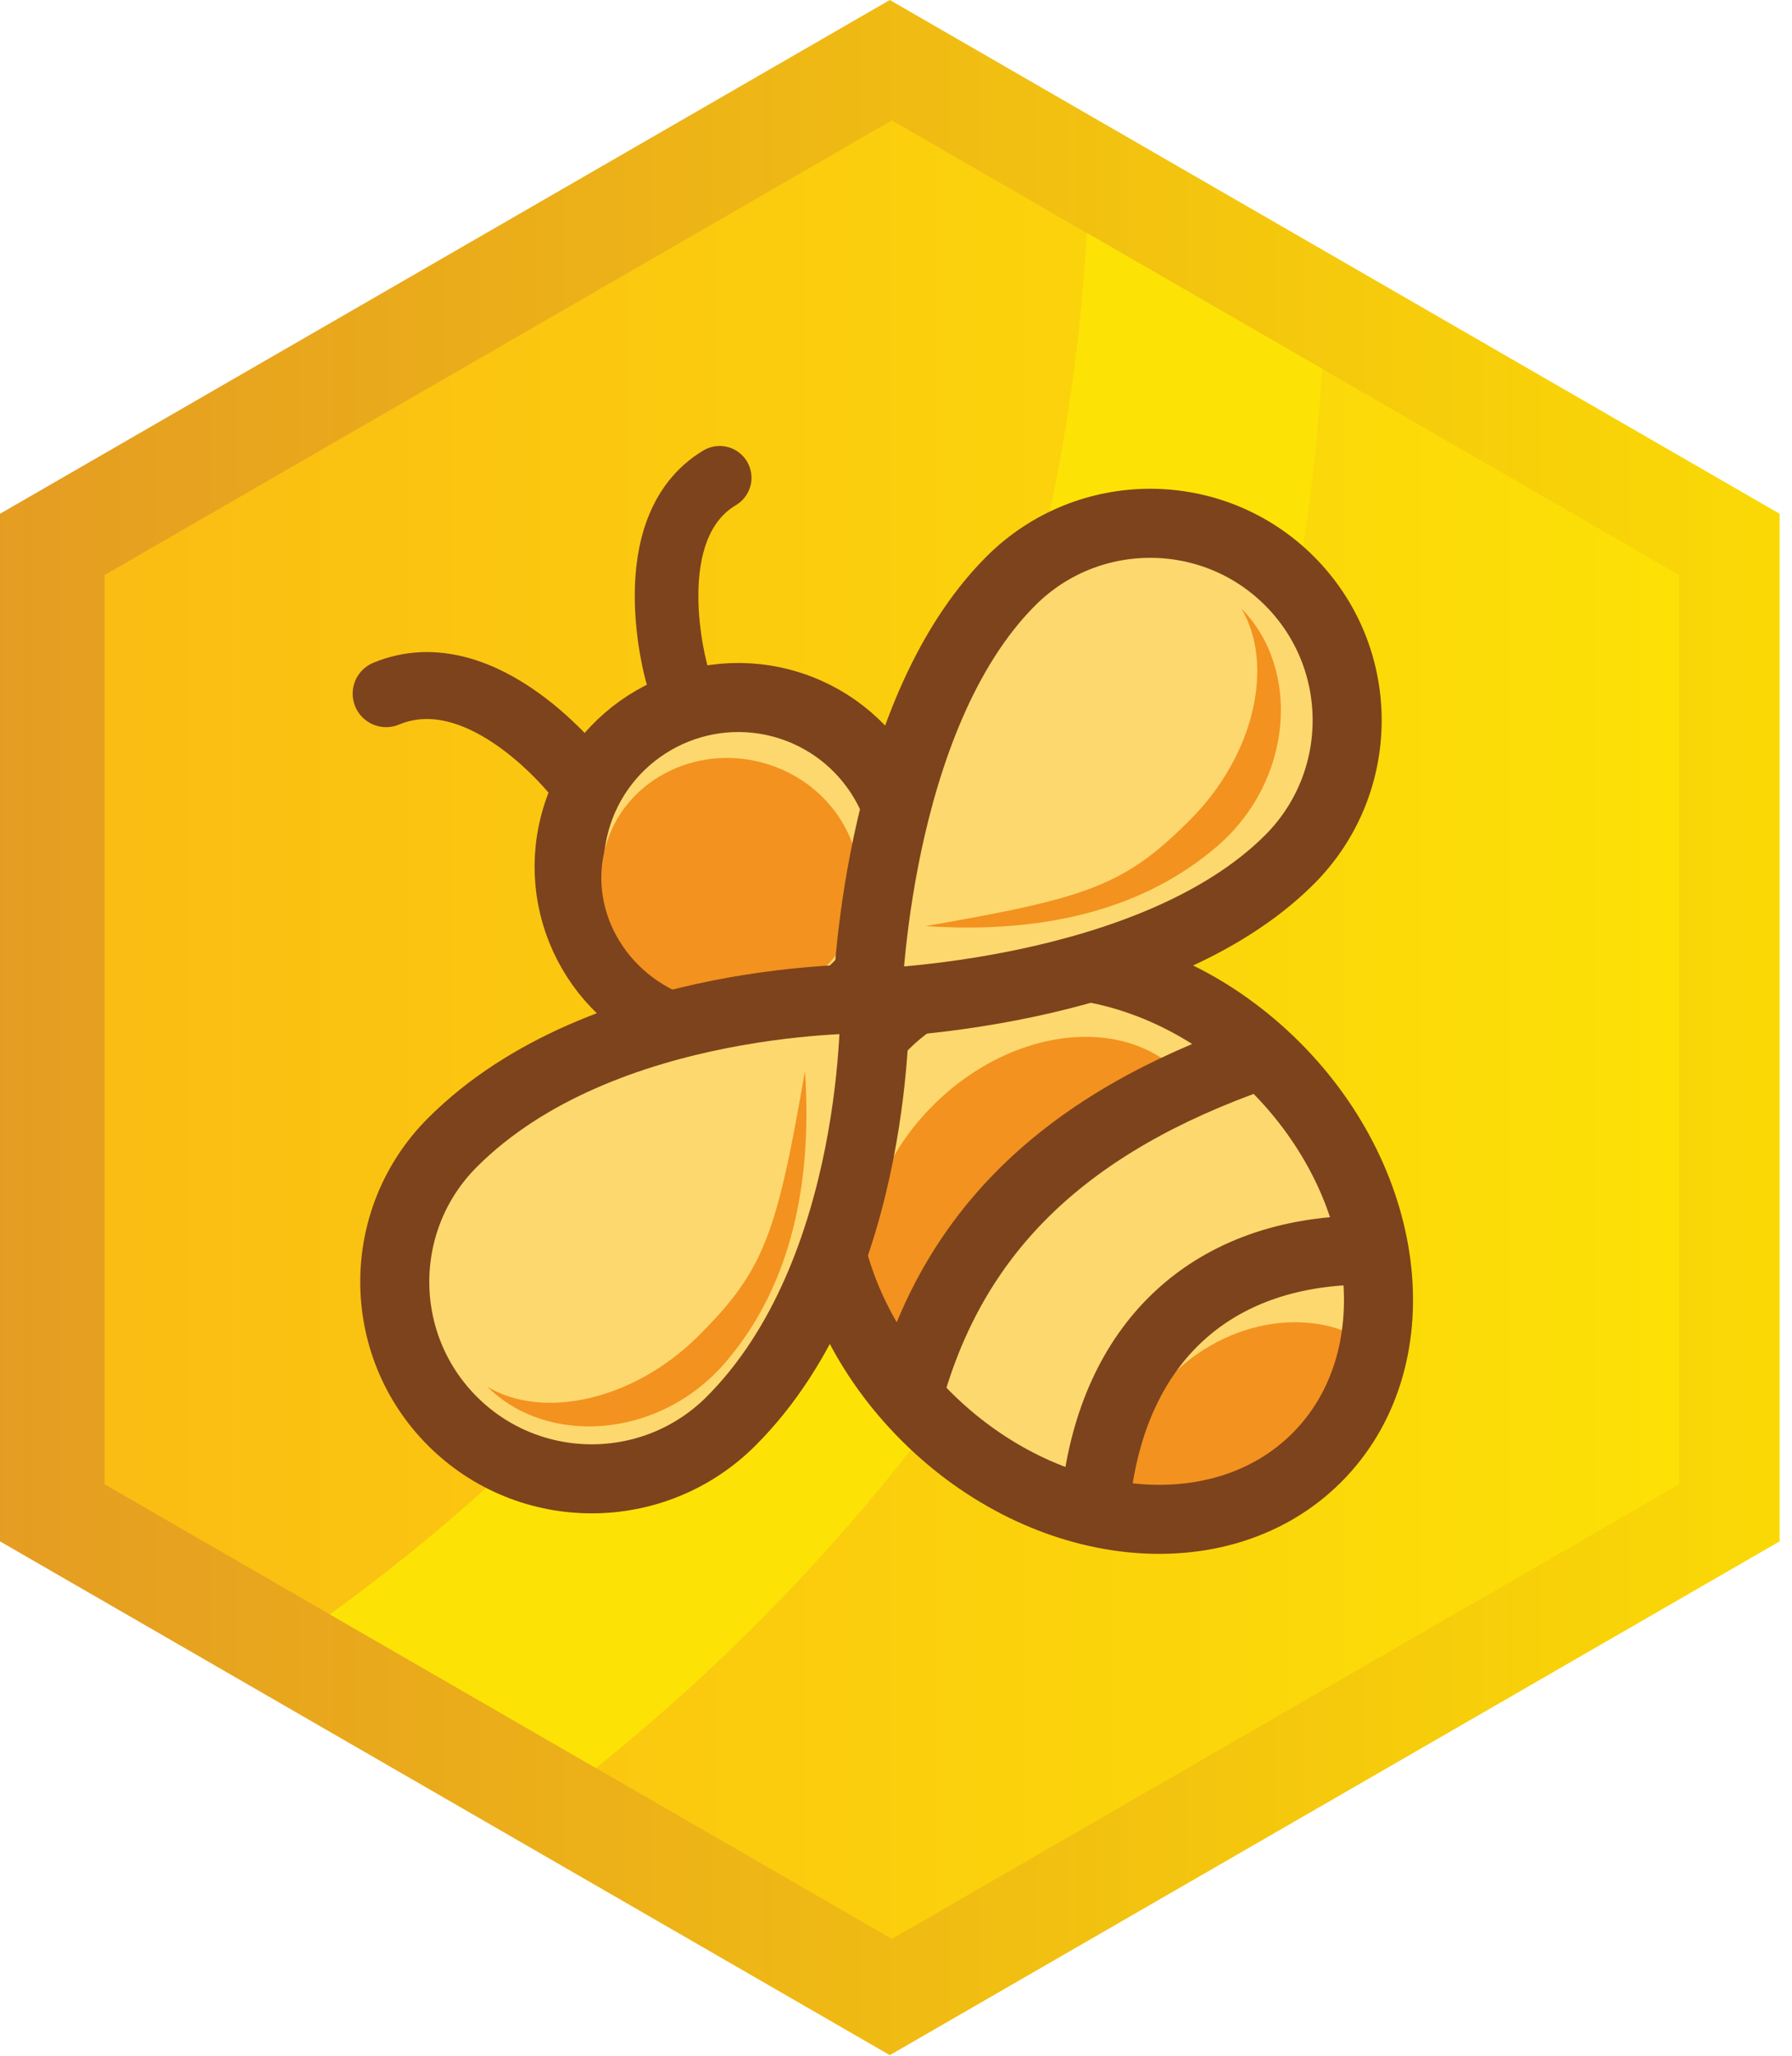 <?xml version="1.0" encoding="UTF-8" standalone="no"?><!DOCTYPE svg PUBLIC "-//W3C//DTD SVG 1.1//EN" "http://www.w3.org/Graphics/SVG/1.1/DTD/svg11.dtd"><svg width="100%" height="100%" viewBox="0 0 102 117" version="1.1" xmlns="http://www.w3.org/2000/svg" xmlns:xlink="http://www.w3.org/1999/xlink" xml:space="preserve" xmlns:serif="http://www.serif.com/" style="fill-rule:evenodd;clip-rule:evenodd;stroke-linecap:round;stroke-linejoin:round;stroke-miterlimit:1.5;"><g><path d="M50.648,0l50.648,29.241l0,58.484l-50.648,29.241l-50.648,-29.241l0,-58.484l50.648,-29.241Z" style="fill:url(#_Linear1);"/><path d="M50.766,6.852l44.816,25.875l0,51.749l-44.816,25.874l-44.816,-25.874l-0,-51.749l44.816,-25.875Z" style="fill:url(#_Linear2);"/><path d="M33.92,100.624l-15.148,-8.746c24.722,-17.843 41.308,-46.273 43.089,-78.621l13.392,7.732c-1.956,32.174 -17.672,60.657 -41.333,79.635Z" style="fill:url(#_Linear3);"/></g><g><path d="M49.792,56.843c-0,0 -15.489,-0.369 -24.04,8.182c-4.376,4.376 -4.376,11.482 -0,15.858c4.376,4.377 11.483,4.377 15.859,0c8.551,-8.551 8.181,-24.04 8.181,-24.04Z" style="fill:#fdd86e;"/><path d="M49.359,57.104c-0,0 16.22,-0.363 24.04,-8.182c4.375,-4.375 4.375,-11.482 -0.002,-15.858c-4.375,-4.375 -11.481,-4.375 -15.857,0c-7.818,7.819 -8.181,24.04 -8.181,24.04Z" style="fill:#fdd86e;"/><path d="M32.723,46.835c1.375,-5.132 6.659,-8.183 11.791,-6.808c5.133,1.376 8.184,6.659 6.809,11.792c-1.376,5.133 -6.66,8.184 -11.792,6.808c-5.133,-1.375 -8.184,-6.659 -6.808,-11.792Z" style="fill:#fdd86e;"/><path d="M50.331,58.338c5.488,-5.488 15.46,-4.428 22.254,2.367c6.795,6.795 7.855,16.766 2.367,22.255c-5.488,5.488 -15.459,4.427 -22.254,-2.368c-6.796,-6.793 -7.856,-16.766 -2.367,-22.254Z" style="fill:#fdd86e;"/><path d="M67.24,61.15c-3.309,-3.4 -9.579,-2.673 -13.992,1.622c-4.413,4.297 -5.308,10.544 -1.998,13.945c0.873,-2.837 3.007,-6.528 6.197,-9.632c3.189,-3.105 6.935,-5.139 9.793,-5.935Z" style="fill:#f3921f;"/><path d="M79.553,78.288c-1.878,-3.252 -6.662,-4.009 -10.676,-1.691c-4.015,2.318 -5.751,6.84 -3.873,10.092c2.288,-0.237 5.302,-1.098 8.124,-2.727c2.822,-1.629 5.076,-3.81 6.425,-5.674Z" style="fill:#f3921f;"/><path d="M32.723,46.835c1.375,-5.132 6.659,-8.183 11.791,-6.808c5.133,1.376 8.184,6.659 6.809,11.792c-1.376,5.133 -6.66,8.184 -11.792,6.808c-5.133,-1.375 -8.184,-6.659 -6.808,-11.792Z" style="fill:none;stroke:#7d431c;stroke-width:3.93px;"/><path d="M50.331,58.338c5.488,-5.488 15.46,-4.428 22.254,2.367c6.795,6.795 7.855,16.766 2.367,22.255c-5.488,5.488 -15.459,4.427 -22.254,-2.368c-6.796,-6.793 -7.856,-16.766 -2.367,-22.254Z" style="fill:none;stroke:#7d431c;stroke-width:3.93px;"/><path d="M51.782,79.116c2.625,-9.244 9.009,-15.249 19.794,-19.025" style="fill:none;stroke:#7d431c;stroke-width:3.93px;"/><path d="M62.388,85.157c1.002,-8.667 6.405,-13.731 14.674,-13.997" style="fill:none;stroke:#7d431c;stroke-width:3.93px;"/><path d="M34.453,48.239c0.997,-3.723 5.001,-5.89 8.936,-4.835c3.934,1.054 6.319,4.932 5.321,8.655c-0.997,3.723 -5.002,5.89 -8.936,4.835c-3.935,-1.054 -6.319,-4.932 -5.321,-8.655Z" style="fill:#f3921f;"/><path d="M49.792,56.843c-0,0 -15.489,-0.369 -24.04,8.182c-4.376,4.376 -4.376,11.482 -0,15.858c4.376,4.377 11.483,4.377 15.859,0c8.551,-8.551 8.181,-24.04 8.181,-24.04Z" style="fill:#fdd86e;stroke:#7d431c;stroke-width:3.93px;"/><path d="M40.964,27.192c-4.799,2.875 -2.447,11.137 -2.447,11.137" style="fill:none;stroke:#7d431c;stroke-width:3.62px;"/><path d="M21.979,39.48c5.551,-2.306 10.979,4.744 10.979,4.744" style="fill:none;stroke:#7d431c;stroke-width:3.81px;"/><path d="M49.359,57.104c-0,0 16.22,-0.363 24.04,-8.182c4.375,-4.375 4.375,-11.482 -0.002,-15.858c-4.375,-4.375 -11.481,-4.375 -15.857,0c-7.818,7.819 -8.181,24.04 -8.181,24.04Z" style="fill:#fdd86e;stroke:#7d431c;stroke-width:3.93px;"/><path d="M27.742,78.925c3.355,3.356 9.756,3.034 13.554,-1.393c3.414,-3.98 4.997,-9.494 4.523,-16.581c-1.612,9.326 -2.326,11.343 -6.043,15.06c-3.717,3.717 -8.894,4.807 -12.034,2.914Z" style="fill:#f3921f;"/><path d="M70.651,34.63c3.355,3.355 3.033,9.755 -1.394,13.554c-3.98,3.413 -9.494,4.997 -16.58,4.523c9.324,-1.612 11.344,-2.327 15.06,-6.044c3.716,-3.716 4.808,-8.893 2.914,-12.033Z" style="fill:#f3921f;"/></g><defs><linearGradient id="_Linear1" x1="0" y1="0" x2="1" y2="0" gradientUnits="userSpaceOnUse" gradientTransform="matrix(116.967,0,0,116.967,-7.835,58.483)"><stop offset="0" style="stop-color:#e39824;stop-opacity:1"/><stop offset="1" style="stop-color:#fcdd03;stop-opacity:1"/></linearGradient><linearGradient id="_Linear2" x1="0" y1="0" x2="1" y2="0" gradientUnits="userSpaceOnUse" gradientTransform="matrix(103.498,0,0,103.498,-0.983,58.601)"><stop offset="0" style="stop-color:#faba14;stop-opacity:1"/><stop offset="1" style="stop-color:#fce305;stop-opacity:1"/></linearGradient><linearGradient id="_Linear3" x1="0" y1="0" x2="1" y2="0" gradientUnits="userSpaceOnUse" gradientTransform="matrix(105.743,0,0,105.743,-182.045,103.734)"><stop offset="0" style="stop-color:#faba14;stop-opacity:1"/><stop offset="0.5" style="stop-color:#fccd08;stop-opacity:1"/><stop offset="1" style="stop-color:#fce305;stop-opacity:1"/></linearGradient></defs></svg>